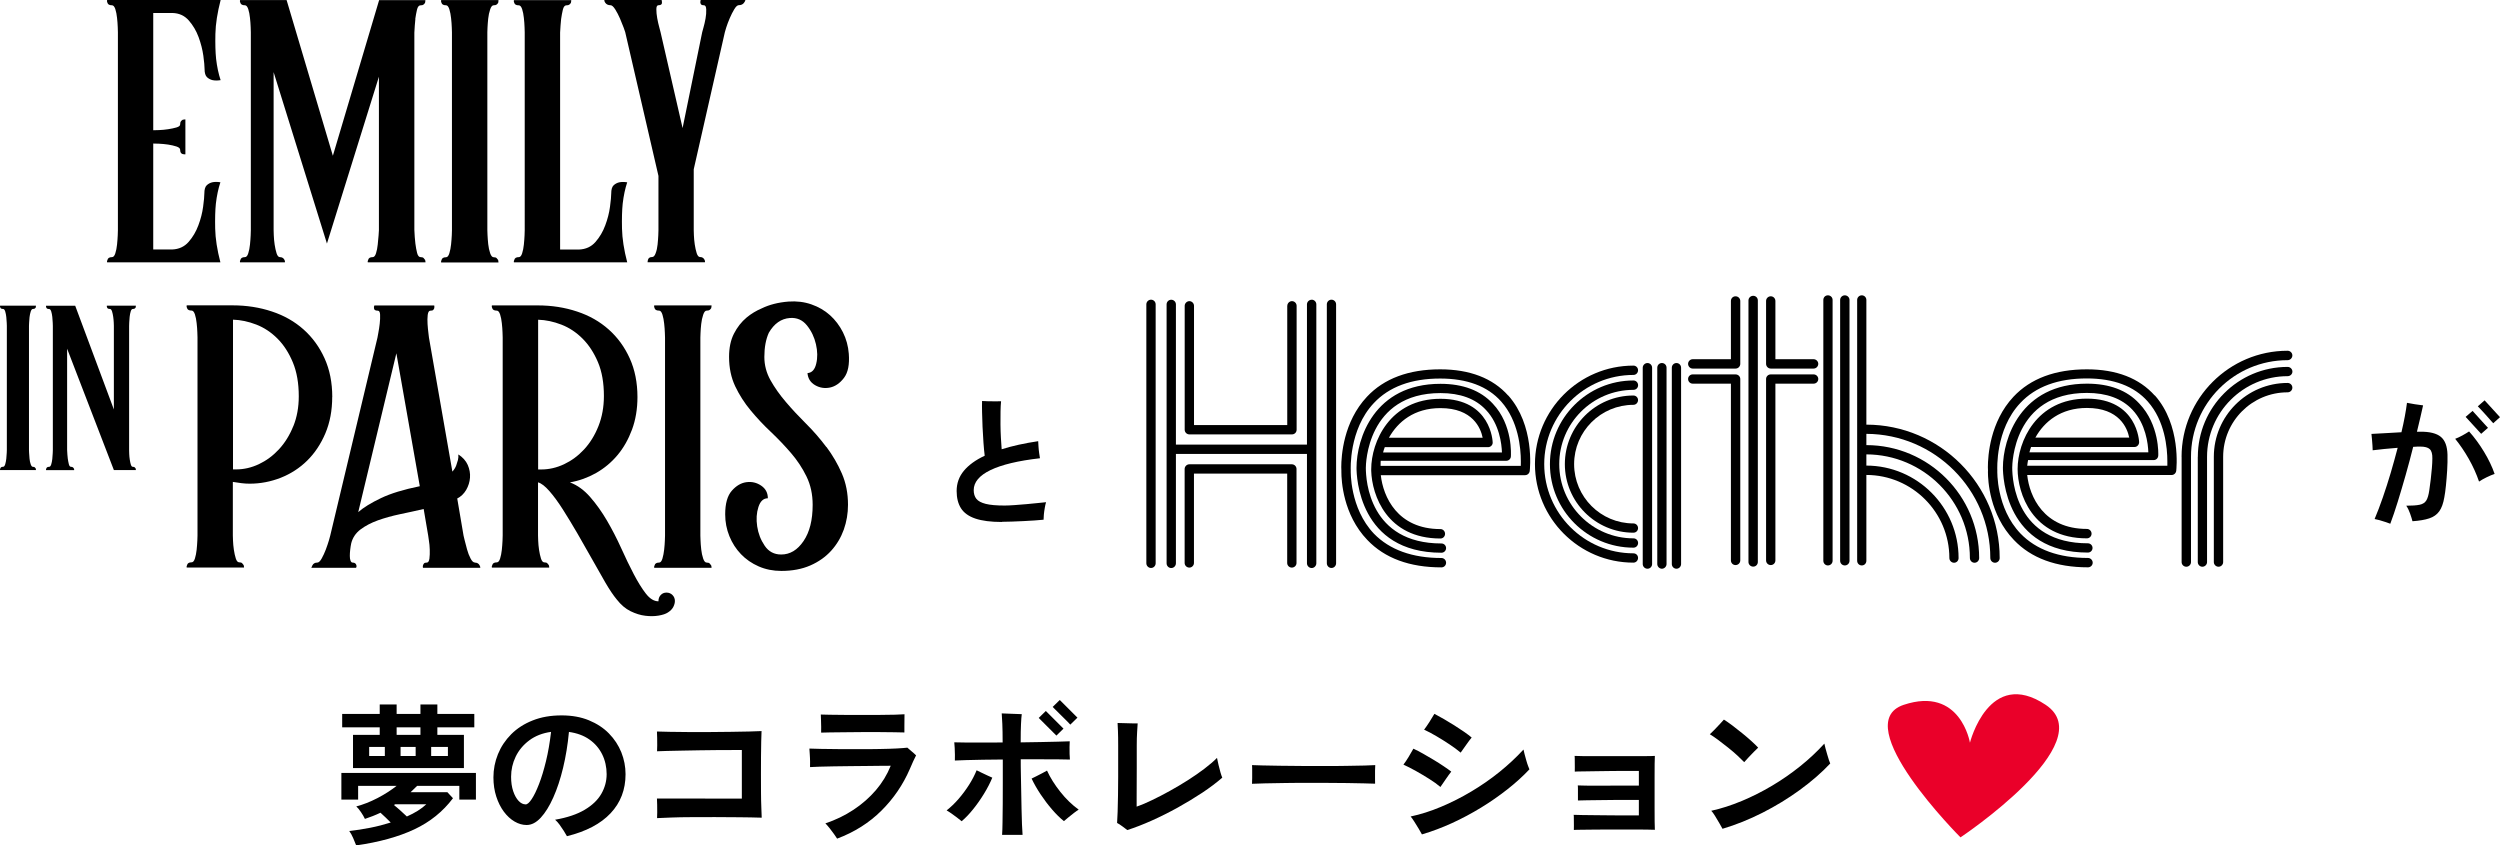 <?xml version="1.0" encoding="UTF-8"?><svg id="_イヤー_2" xmlns="http://www.w3.org/2000/svg" width="464.15" height="156.96" viewBox="0 0 464.15 156.96"><defs><style>.cls-1{fill:#ea0029;}</style></defs><g id="_き出し用"><g><g><g><path d="M338.52,55.69v48.42c0,.49,.38,.87,.85,.87s.87-.38,.87-.87V55.69c0-.48-.38-.86-.87-.86s-.85,.38-.85,.86Z"/><path d="M341.64,55.69v48.42c0,.49,.39,.87,.87,.87s.87-.38,.87-.87V55.69c0-.48-.4-.86-.87-.86s-.87,.38-.87,.86Z"/><path d="M304.99,68.27v36.45c0,.47,.39,.87,.88,.87s.86-.4,.86-.87v-36.45c0-.49-.4-.87-.86-.87s-.88,.38-.88,.87Z"/><path d="M307.69,68.27v36.45c0,.47,.4,.87,.86,.87s.86-.4,.86-.87v-36.45c0-.49-.38-.87-.86-.87s-.86,.38-.86,.87Z"/><path d="M310.39,68.27v36.45c0,.47,.38,.87,.86,.87s.86-.4,.86-.87v-36.45c0-.49-.39-.87-.86-.87s-.86,.38-.86,.87Z"/><path d="M324.62,55.78v48.56c0,.48,.4,.86,.88,.86s.86-.38,.86-.86V55.78c0-.49-.38-.86-.86-.86s-.88,.38-.88,.86Z"/><path d="M411.02,84.82v19.54c0,.47,.4,.86,.87,.86s.86-.39,.86-.86v-19.54c0-6.61,5.36-11.98,11.96-11.98,.49,0,.89-.38,.89-.87s-.4-.87-.89-.87c-7.55,0-13.69,6.15-13.69,13.71Z"/><path d="M408.04,84.82v19.54c0,.47,.38,.86,.85,.86s.87-.39,.87-.86v-19.54c0-8.26,6.73-14.98,14.96-14.98,.49,0,.89-.38,.89-.85s-.4-.87-.89-.87c-9.19,0-16.67,7.49-16.67,16.7Z"/><path d="M405.04,84.82v19.54c0,.47,.39,.86,.87,.86s.87-.39,.87-.86v-19.54c0-9.91,8.04-17.95,17.93-17.95,.49,0,.89-.4,.89-.88s-.4-.87-.89-.87c-10.84,0-19.68,8.84-19.68,19.7Z"/><path d="M290.53,86.17c0,7.01,5.7,12.73,12.73,12.73,.48,0,.86-.37,.86-.85s-.38-.87-.86-.87c-6.07,0-11.01-4.94-11.01-11.01s4.94-11.01,11.01-11.01c.48,0,.86-.41,.86-.88s-.38-.85-.86-.85c-7.03,0-12.73,5.71-12.73,12.74Z"/><path d="M287.76,86.17c0,8.56,6.95,15.51,15.51,15.51,.48,0,.86-.39,.86-.87s-.38-.86-.86-.86c-7.6,0-13.78-6.19-13.78-13.78s6.18-13.79,13.78-13.79c.48,0,.86-.38,.86-.86s-.38-.88-.86-.88c-8.56,0-15.51,6.97-15.51,15.53Z"/><path d="M284.98,86.17c0,10.08,8.21,18.29,18.28,18.29,.48,0,.86-.39,.86-.88s-.38-.85-.86-.85c-9.13,0-16.56-7.44-16.56-16.56s7.43-16.56,16.56-16.56c.48,0,.86-.38,.86-.87s-.38-.86-.86-.86c-10.08,0-18.28,8.21-18.28,18.3Z"/><path d="M346.51,78.85v-23.16c0-.48-.38-.86-.85-.86s-.86,.38-.86,.86v48.42c0,.49,.38,.87,.86,.87s.85-.38,.85-.87v-15.93c8.51,.01,15.41,6.94,15.41,15.42,0,.48,.39,.88,.87,.88s.84-.39,.84-.88c0-9.44-7.67-17.14-17.12-17.16v-2.08c10.59,.02,19.22,8.64,19.22,19.24,0,.48,.38,.88,.86,.88s.86-.39,.86-.88c0-11.54-9.38-20.95-20.94-20.96v-2.09c12.69,.04,23.01,10.36,23.01,23.05,0,.48,.39,.88,.87,.88s.87-.39,.87-.88c0-13.64-11.11-24.75-24.75-24.76Z"/><path d="M328.76,69.51c-.48,0-.87,.38-.87,.85v33.68c0,.49,.39,.87,.87,.87s.86-.38,.86-.87v-32.81h7.09c.47,0,.87-.37,.87-.87,0-.47-.4-.85-.87-.85h-7.95Z"/><path d="M327.89,55.88v11.67c0,.48,.39,.88,.87,.88h7.95c.47,0,.87-.4,.87-.88,0-.46-.4-.86-.87-.86h-7.09v-10.81c0-.48-.38-.87-.86-.87s-.87,.39-.87,.87Z"/><path d="M314.27,69.51c-.47,0-.86,.38-.86,.85,0,.49,.39,.87,.86,.87h7.09v32.81c0,.49,.38,.87,.86,.87s.88-.38,.88-.87v-33.68c0-.47-.39-.85-.88-.85h-7.95Z"/><path d="M321.36,55.88v10.81h-7.09c-.47,0-.86,.4-.86,.86,0,.48,.39,.88,.86,.88h7.95c.49,0,.88-.4,.88-.88v-11.67c0-.48-.39-.87-.88-.87s-.86,.39-.86,.87Z"/><path d="M400.06,73.45c-2.89-3.24-7.11-4.88-12.62-4.88-5.85,0-10.44,1.7-13.62,5.09-4.36,4.65-4.75,10.99-4.75,13.07,0,.33,0,.55,.02,.62-.01,.05-.01,.15-.01,.29,0,1.54,.29,7.9,4.81,12.6,3.21,3.39,7.86,5.09,13.77,5.09,.47,0,.87-.38,.87-.86s-.41-.88-.87-.88c-5.41,0-9.63-1.53-12.53-4.53-4.55-4.75-4.31-11.63-4.31-11.71v-.09c0-.07-.4-7.49,4.27-12.44,2.84-3.03,6.99-4.56,12.34-4.56,4.97,0,8.79,1.42,11.32,4.28,3.2,3.6,3.64,8.6,3.64,11.12,0,.32,0,.59,0,.81h-26.02c0-.24,.13-.78,.16-1.05h23.31c.47,0,.83-.36,.86-.81,.02-.24,.25-5.73-3.53-9.7-2.27-2.46-5.54-3.68-9.7-3.68-12.34,0-15.61,10.21-15.61,15.6,0,1.62,.46,15.76,15.78,15.76,.47,0,.86-.38,.86-.86s-.4-.86-.86-.86c-13.36,0-14.05-11.69-14.05-14.04,0-.57,.16-13.88,13.87-13.88,3.65,0,6.49,1.04,8.45,3.13,2.47,2.63,2.9,6.31,2.95,7.9h-22.08c.08-.34,.2-.67,.31-1,.03,0,.03,.01,.05,.01h19.15c.23,0,.46-.1,.61-.27,.16-.17,.25-.39,.25-.63,0-.09-.3-8.08-9.7-8.08s-12.86,8.02-12.86,13.06c0,4.46,2.68,12.88,12.86,12.88,.49,0,.87-.4,.87-.87s-.38-.88-.87-.88c-8.02,0-10.66-6.03-11.08-10.01h26.81c.43,0,.8-.33,.86-.78,.03-.33,.94-8.47-3.99-14.02m-12.59,2.35c6.02,0,7.49,3.74,7.85,5.5h-17.42c1.65-2.96,4.69-5.5,9.57-5.5Z"/><path d="M280.02,73.45c-2.88-3.24-7.15-4.88-12.64-4.88-5.83,0-10.42,1.7-13.59,5.09-4.38,4.65-4.77,10.99-4.77,13.07,0,.33,.02,.55,.02,.62v.29c0,1.54,.29,7.9,4.82,12.61,3.23,3.39,7.85,5.09,13.76,5.09,.48,0,.86-.38,.86-.86s-.38-.88-.86-.88c-5.41,0-9.62-1.53-12.53-4.51-4.53-4.76-4.31-11.65-4.31-11.72v-.09c0-.07-.39-7.49,4.28-12.44,2.83-3.03,6.98-4.56,12.32-4.56,4.98,0,8.81,1.42,11.34,4.28,3.19,3.6,3.64,8.6,3.64,11.12,0,.31-.01,.59-.01,.81h-26.03c.03-.24-.02-.69,.03-.94h23.3c.47,0,.84-.37,.86-.8,.01-.25,.4-5.84-3.36-9.81-2.28-2.46-5.56-3.68-9.71-3.68-12.34,0-15.59,10.21-15.59,15.6,0,1.62,.44,15.76,15.77,15.76,.47,0,.86-.38,.86-.86s-.39-.86-.86-.86c-13.37,0-14.04-11.69-14.04-14.04,0-.57,.16-13.88,13.87-13.88,3.65,0,6.5,1.04,8.43,3.13,2.5,2.63,2.92,6.31,2.97,7.9h-22.07c.08-.34,.2-.67,.32-1,.01,0,.01,.01,.03,.01h19.15c.23,0,.46-.1,.62-.27,.16-.17,.25-.39,.23-.63,0-.09-.28-8.08-9.69-8.08s-12.86,8.02-12.86,13.06v.31c.13,4.53,2.91,12.57,12.86,12.57,.48,0,.85-.4,.85-.87s-.37-.88-.85-.88c-8.02,0-10.65-6.03-11.08-10.01h26.79c.43,0,.81-.33,.86-.78,.04-.33,.94-8.47-3.99-14.02m-12.59,2.35c6.01,0,7.49,3.74,7.84,5.5h-17.4c1.65-2.96,4.68-5.5,9.56-5.5Z"/><path d="M246.34,56.51v48.06c0,.48,.38,.88,.86,.88s.86-.4,.86-.88V56.51c0-.49-.39-.87-.86-.87s-.86,.38-.86,.87Z"/><path d="M212.83,56.51v48.06c0,.48,.39,.88,.87,.88s.86-.4,.86-.88V56.51c0-.49-.39-.87-.86-.87s-.87,.38-.87,.87Z"/><path d="M243.53,55.65c-.48,0-.88,.38-.88,.87v26.03h-24.33v-26.03c0-.49-.4-.87-.87-.87s-.86,.38-.86,.87v48.06c0,.48,.38,.88,.86,.88s.87-.4,.87-.88v-20.3h24.33v20.3c0,.48,.4,.88,.88,.88,.46,0,.86-.4,.86-.88V56.51c0-.49-.4-.87-.86-.87Z"/><path d="M220.81,86.2c-.47,0-.87,.4-.87,.87v17.45c0,.48,.4,.86,.87,.86s.86-.39,.86-.86v-16.59h17.31v16.59c0,.48,.39,.86,.86,.86,.49,0,.87-.39,.87-.86v-17.45c0-.47-.38-.87-.87-.87h-19.04Z"/><path d="M238.99,56.78v22.14h-17.31v-22.14c0-.47-.39-.87-.86-.87s-.87,.41-.87,.87v23c0,.49,.4,.87,.87,.87h19.04c.49,0,.87-.38,.87-.87v-23c0-.47-.38-.87-.87-.87-.47,0-.86,.41-.86,.87Z"/></g><path d="M186.01,96.91c-2.04,0-3.68-.21-4.92-.63-1.24-.42-2.13-1.06-2.67-1.91-.54-.85-.81-1.92-.81-3.21,0-1.43,.45-2.68,1.34-3.75,.89-1.07,2.18-2.01,3.87-2.8-.09-.69-.16-1.5-.23-2.44-.07-.94-.12-1.9-.17-2.89-.04-.99-.07-1.91-.09-2.76-.02-.85-.02-1.54,0-2.07,.31,.02,.7,.03,1.16,.05,.46,.02,.92,.02,1.35,.01,.44,0,.78-.01,1.02-.01-.05,.5-.09,1.13-.1,1.88-.02,.76-.02,1.56-.01,2.42s.03,1.69,.08,2.5c.04,.81,.09,1.51,.14,2.11,.98-.31,2.04-.59,3.17-.84,1.13-.25,2.34-.47,3.61-.66,.02,.29,.04,.64,.06,1.03,.03,.4,.06,.79,.12,1.17,.05,.39,.1,.71,.15,.97-4.05,.46-7.12,1.2-9.19,2.2s-3.11,2.25-3.11,3.72c0,.65,.16,1.19,.49,1.61,.33,.42,.91,.73,1.74,.94,.83,.21,2.01,.31,3.52,.31,.48,0,1.08-.03,1.8-.08,.72-.05,1.47-.11,2.26-.18,.78-.07,1.5-.14,2.15-.21,.65-.07,1.14-.12,1.47-.15-.09,.29-.17,.65-.24,1.08-.08,.43-.13,.84-.17,1.24s-.05,.7-.05,.93c-.46,.05-1.02,.1-1.67,.14-.65,.04-1.34,.08-2.07,.12-.73,.03-1.44,.06-2.14,.09-.7,.03-1.31,.04-1.84,.04Z"/><path d="M443.79,97.24c-.17-.07-.45-.17-.83-.3s-.76-.25-1.16-.36c-.4-.11-.71-.18-.93-.22,.51-1.22,1.03-2.56,1.53-4.02,.51-1.46,.99-2.98,1.46-4.55,.46-1.57,.89-3.12,1.29-4.65-.84,.07-1.67,.14-2.49,.22-.82,.08-1.53,.16-2.15,.24,0-.22-.01-.52-.04-.9-.03-.38-.06-.76-.09-1.16-.03-.4-.07-.72-.1-.98,.72-.03,1.58-.08,2.58-.14,1-.06,1.99-.12,2.99-.17,.24-1.01,.45-1.98,.62-2.9,.17-.92,.31-1.77,.41-2.56,.38,.07,.87,.15,1.47,.26,.6,.1,1.11,.17,1.52,.21-.16,.7-.33,1.47-.52,2.29-.19,.82-.4,1.69-.62,2.6h.59c1.77-.02,3.05,.3,3.84,.95,.79,.65,1.2,1.76,1.24,3.32,.02,.91,0,1.87-.06,2.89-.06,1.01-.14,1.96-.23,2.85-.09,.89-.19,1.61-.3,2.18-.19,1.12-.5,1.98-.94,2.59-.44,.61-1.06,1.05-1.86,1.31-.8,.27-1.83,.44-3.11,.53-.1-.4-.25-.88-.45-1.44s-.43-1.05-.71-1.44c1.08,0,1.91-.06,2.49-.18,.58-.12,.99-.39,1.24-.8s.43-1.04,.55-1.88c.1-.64,.19-1.31,.27-2.02,.08-.71,.15-1.41,.21-2.09,.06-.68,.09-1.28,.09-1.79,.02-.84-.14-1.42-.48-1.74-.33-.32-.93-.48-1.79-.48-.17,0-.37,0-.58,.01-.21,0-.45,.02-.71,.04-.43,1.72-.89,3.45-1.39,5.21s-.99,3.41-1.47,4.97c-.48,1.56-.95,2.93-1.39,4.1Zm16.47-7.83c-.5-1.46-1.14-2.87-1.92-4.24-.78-1.37-1.62-2.6-2.51-3.7,.41-.15,.85-.36,1.33-.62,.47-.26,.89-.51,1.25-.75,1.01,1.13,1.94,2.4,2.78,3.79s1.5,2.76,1.96,4.1c-.46,.15-.96,.37-1.5,.63s-1,.53-1.39,.79Zm.39-8.87c-.05-.05-.21-.23-.49-.53-.27-.3-.59-.65-.95-1.04-.36-.4-.68-.74-.95-1.04-.28-.3-.44-.48-.49-.53l1.29-1.11c.05,.05,.21,.23,.49,.54,.27,.31,.59,.66,.94,1.04,.35,.39,.67,.73,.94,1.03,.27,.3,.44,.48,.49,.53l-1.26,1.11Zm2.24-1.96s-.15-.16-.33-.37c-.19-.21-.42-.47-.68-.77-.27-.3-.53-.6-.8-.89-.27-.29-.5-.54-.7-.75-.2-.21-.31-.33-.35-.36l1.26-1.11c.05,.05,.21,.23,.49,.53,.27,.3,.59,.64,.94,1.03,.35,.39,.67,.73,.94,1.03,.27,.3,.44,.48,.49,.53l-1.26,1.13Z"/><g><g><path d="M77.1,3.52c.09-.61,.19-1.18,.32-1.72,.13-.54,.35-.81,.65-.81,.26,0,.44-.04,.55-.13,.11-.09,.2-.19,.29-.32,.04-.17,.07-.35,.07-.52h-8.59l-8.59,28.9L53.21,.01h-8.65c-.04,.17-.02,.35,.07,.52,.09,.3,.37,.45,.84,.45,.26,0,.46,.24,.62,.71,.15,.48,.26,1.02,.32,1.62,.07,.61,.11,1.18,.13,1.72,.02,.54,.03,.86,.03,.94V42.75c0,.09-.01,.4-.03,.94-.02,.54-.07,1.11-.13,1.72-.06,.61-.17,1.15-.32,1.62-.15,.48-.36,.71-.62,.71-.48,0-.76,.17-.84,.52-.09,.17-.11,.32-.07,.45h8.33c.04-.13,.02-.28-.07-.45-.17-.35-.46-.52-.85-.52-.26,0-.47-.24-.62-.71-.15-.48-.27-1.02-.36-1.62-.09-.61-.14-1.18-.16-1.72-.02-.54-.03-.85-.03-.94V13.39l9.9,31.83,9.65-30.98v28.51c0,.09-.02,.4-.06,.94-.04,.54-.1,1.11-.16,1.72-.06,.61-.17,1.15-.32,1.62-.15,.48-.36,.71-.62,.71-.48,0-.76,.17-.84,.52-.09,.17-.11,.32-.07,.45h10.72c0-.13-.02-.28-.07-.45-.09-.13-.18-.25-.29-.36-.11-.11-.29-.16-.55-.16-.3,0-.52-.26-.65-.78-.13-.52-.24-1.1-.32-1.75-.09-.74-.15-1.58-.19-2.53V6.05c.04-.91,.11-1.75,.19-2.53Z"/><path d="M90.51,5.14c.02-.52,.07-1.08,.13-1.69,.07-.61,.18-1.17,.36-1.69,.17-.52,.39-.78,.65-.78s.44-.04,.55-.13c.11-.09,.21-.19,.29-.32,.04-.17,.06-.35,.06-.52h-10.65c-.04,.17-.02,.35,.07,.52,.09,.3,.37,.45,.84,.45,.26,0,.46,.25,.62,.75,.15,.5,.26,1.05,.32,1.66,.07,.61,.11,1.18,.13,1.72,.02,.54,.03,.83,.03,.88V42.75c0,.09-.01,.39-.03,.91-.02,.52-.07,1.08-.13,1.69-.06,.61-.17,1.16-.32,1.66-.15,.5-.36,.75-.62,.75-.48,0-.76,.17-.84,.52-.09,.17-.11,.32-.07,.45h10.65c0-.13-.02-.28-.06-.45-.09-.13-.18-.25-.29-.36-.11-.11-.29-.16-.55-.16s-.48-.25-.65-.75c-.17-.5-.29-1.06-.36-1.69-.06-.63-.11-1.2-.13-1.72-.02-.52-.03-.8-.03-.84V5.99s.01-.32,.03-.84Z"/><path d="M116.46,33.85c-.56-.09-1.06-.09-1.49,0-.39,.09-.74,.27-1.04,.55-.3,.28-.45,.79-.45,1.53,0,.52-.08,1.34-.23,2.47-.15,1.13-.44,2.27-.88,3.44-.43,1.17-1.04,2.2-1.82,3.09-.78,.89-1.8,1.35-3.05,1.4h-3.51V6.05c.04-.91,.11-1.75,.19-2.53,.09-.61,.19-1.18,.32-1.72,.13-.54,.35-.81,.65-.81,.26,0,.44-.04,.55-.13,.11-.09,.2-.19,.29-.32,.04-.17,.07-.35,.07-.52h-10.65c-.04,.17-.02,.35,.07,.52,.09,.3,.37,.45,.84,.45,.26,0,.46,.24,.62,.71,.15,.48,.26,1.02,.32,1.62,.07,.61,.11,1.18,.13,1.72,.02,.54,.03,.86,.03,.94V42.75c0,.09-.01,.4-.03,.94-.02,.54-.07,1.11-.13,1.72-.06,.61-.17,1.15-.32,1.62-.15,.48-.36,.71-.62,.71-.48,0-.76,.17-.84,.52-.09,.17-.11,.32-.07,.45h21.04c-.61-2.34-.93-4.43-.97-6.27-.04-1.84,0-3.39,.13-4.64,.17-1.47,.45-2.79,.84-3.96Z"/><path d="M130.05,.53c0,.3,.22,.45,.65,.45,.26,0,.4,.26,.42,.78,.02,.52-.02,1.08-.13,1.69-.11,.61-.24,1.17-.39,1.69-.15,.52-.23,.8-.23,.84l-3.64,17.8-4.09-17.8s-.08-.33-.23-.88c-.15-.54-.28-1.11-.39-1.72-.11-.61-.16-1.16-.16-1.66s.13-.75,.39-.75c.43,0,.65-.15,.65-.45,0-.17-.02-.35-.06-.52h-10.65c0,.17,.07,.35,.19,.52,.22,.3,.54,.45,.97,.45,.26,0,.55,.26,.88,.78,.32,.52,.62,1.08,.88,1.69,.26,.61,.49,1.17,.68,1.69,.19,.52,.29,.8,.29,.84l6.17,26.69v10.07c0,.09-.01,.4-.03,.94-.02,.54-.07,1.11-.13,1.72-.06,.61-.18,1.15-.36,1.62-.17,.48-.39,.71-.65,.71-.43,0-.69,.17-.78,.52-.04,.17-.07,.32-.07,.45h10.65c.04-.13,.02-.28-.07-.45-.17-.35-.45-.52-.84-.52-.26,0-.47-.24-.62-.71-.15-.48-.27-1.02-.36-1.62-.09-.61-.14-1.18-.16-1.72-.02-.54-.03-.85-.03-.94v-11.3l5.78-25.46s.09-.33,.26-.88c.17-.54,.39-1.11,.65-1.72,.26-.61,.54-1.16,.84-1.66,.3-.5,.58-.75,.84-.75,.43,0,.76-.15,.97-.45,.13-.17,.22-.35,.26-.52h-8.31c-.04,.17-.07,.35-.07,.52Z"/><path d="M40.97,0H19.88c-.04,.18-.02,.36,.07,.53,.09,.3,.37,.45,.84,.45,.26,0,.46,.24,.62,.71,.15,.48,.26,1.02,.32,1.62,.07,.61,.11,1.18,.13,1.72,.02,.54,.03,.86,.03,.94V42.75c0,.09-.01,.4-.03,.94-.02,.54-.07,1.11-.13,1.72-.06,.61-.17,1.15-.32,1.62-.15,.48-.36,.71-.62,.71-.48,0-.76,.17-.84,.52-.09,.17-.11,.32-.07,.45h21.04c-.61-2.34-.93-4.43-.97-6.27-.04-1.84,0-3.39,.13-4.64,.17-1.47,.45-2.79,.84-3.96-.56-.09-1.06-.09-1.49,0-.39,.09-.74,.27-1.04,.55-.3,.28-.45,.79-.45,1.53,0,.52-.08,1.34-.23,2.47-.15,1.13-.44,2.27-.88,3.44-.43,1.17-1.04,2.2-1.82,3.09-.78,.89-1.8,1.35-3.05,1.4h-3.51V26.65c.17,0,.53,.01,1.07,.03,.54,.02,1.1,.08,1.69,.16,.58,.09,1.1,.21,1.56,.36,.45,.15,.68,.36,.68,.62,0,.43,.15,.69,.45,.78,.17,.04,.35,.06,.52,.06v-6.49c-.17,0-.35,.02-.52,.07-.13,.09-.24,.18-.32,.29-.09,.11-.13,.29-.13,.55s-.23,.45-.68,.58c-.45,.13-.97,.24-1.56,.33-.58,.09-1.15,.14-1.69,.16-.54,.02-.9,.03-1.07,.03V2.41h3.55c1.26,.03,2.27,.5,3.05,1.39,.78,.89,1.39,1.92,1.82,3.09,.43,1.17,.72,2.32,.88,3.44,.15,1.13,.23,1.95,.23,2.47,0,.74,.15,1.24,.45,1.53,.3,.28,.65,.46,1.04,.55,.43,.09,.93,.09,1.49,0-.39-1.17-.67-2.49-.84-3.96-.13-1.26-.17-2.8-.13-4.64,.04-1.84,.37-3.93,.97-6.27Z"/></g><g><path d="M61.69,73.71c0-2.68-.48-5.08-1.43-7.18-.95-2.1-2.25-3.89-3.9-5.36-1.65-1.47-3.61-2.59-5.88-3.34-2.27-.76-4.71-1.14-7.31-1.14h-8.51c-.04,.17-.02,.35,.07,.52,.09,.3,.37,.45,.84,.45,.26,0,.46,.24,.62,.71,.15,.48,.26,1.02,.32,1.62,.07,.61,.11,1.18,.13,1.72,.02,.54,.03,.86,.03,.94v36.76c0,.09-.01,.4-.03,.94-.02,.54-.07,1.11-.13,1.72-.07,.61-.17,1.15-.32,1.62-.15,.48-.36,.71-.62,.71-.48,0-.76,.17-.84,.52-.09,.17-.11,.32-.07,.45h10.65c0-.13-.02-.28-.07-.45-.09-.13-.18-.25-.29-.36-.11-.11-.29-.16-.55-.16s-.47-.24-.62-.71c-.15-.48-.27-1.02-.36-1.62-.09-.61-.14-1.18-.16-1.72-.02-.54-.03-.85-.03-.94v-9.94c.52,.09,1.04,.16,1.56,.23,.52,.07,1.04,.1,1.56,.1,1.99,0,3.92-.37,5.78-1.1,1.86-.74,3.5-1.8,4.9-3.18,1.41-1.39,2.53-3.07,3.38-5.07,.84-1.99,1.27-4.24,1.27-6.75Zm-7.24,5.42c-.67,1.67-1.56,3.1-2.66,4.29-1.1,1.19-2.35,2.11-3.73,2.76-1.39,.65-2.79,.97-4.22,.97h-.58v-27.8c1.43,.04,2.87,.35,4.32,.91,1.45,.56,2.76,1.43,3.93,2.6,1.17,1.17,2.12,2.64,2.86,4.42,.74,1.78,1.1,3.88,1.1,6.3,0,2.04-.34,3.89-1.01,5.55Z"/><path d="M88.14,104.43c-.26,0-.52-.25-.78-.75-.26-.5-.48-1.06-.65-1.69-.17-.63-.32-1.2-.45-1.72-.13-.52-.2-.8-.2-.84l-1.17-6.88c.69-.35,1.24-.88,1.66-1.59,.41-.71,.65-1.47,.71-2.27,.06-.8-.08-1.59-.42-2.37-.35-.78-.93-1.43-1.75-1.95,.04,.35,.02,.69-.07,1.04-.09,.3-.2,.64-.32,1.01-.13,.37-.37,.75-.71,1.14l-4.35-24.88s-.03-.32-.1-.84c-.07-.52-.12-1.08-.16-1.69-.04-.61-.03-1.17,.03-1.69,.07-.52,.23-.78,.49-.78s.43-.04,.52-.13c.09-.09,.15-.19,.2-.32,.04-.17,.04-.35,0-.52h-11.11c-.09,.17-.11,.35-.07,.52,0,.3,.24,.45,.71,.45,.26,0,.4,.25,.42,.75,.02,.5,0,1.05-.07,1.66-.07,.61-.15,1.18-.26,1.72-.11,.54-.16,.83-.16,.88l-8.77,36.76s-.08,.32-.23,.84c-.15,.52-.35,1.09-.58,1.72-.24,.63-.5,1.19-.78,1.69-.28,.5-.55,.75-.81,.75-.43,0-.74,.17-.91,.52-.09,.17-.15,.32-.2,.45h8.31c.09-.13,.11-.28,.07-.45-.09-.35-.32-.52-.71-.52-.17,0-.3-.12-.39-.36-.09-.24-.13-.53-.13-.88s.02-.73,.07-1.14c.04-.41,.11-.81,.19-1.2,.26-1.04,.83-1.89,1.72-2.57,.89-.67,1.96-1.23,3.22-1.69,1.26-.45,2.62-.83,4.09-1.14,1.47-.3,2.94-.63,4.42-.97l.84,4.94c0,.09,.04,.39,.13,.91,.09,.52,.14,1.08,.16,1.69,.02,.61,0,1.16-.06,1.66-.07,.5-.23,.75-.49,.75s-.43,.05-.52,.16c-.09,.11-.15,.23-.19,.36-.04,.17-.04,.32,0,.45h10.65c0-.13-.04-.28-.13-.45-.17-.35-.48-.52-.91-.52Zm-17.41-11.95c-1.82,.87-3.23,1.73-4.22,2.6l7.08-29.49,4.35,24.68c-2.99,.61-5.39,1.34-7.21,2.21Z"/><path d="M123.74,110.02c-.43,0-.79,.15-1.07,.45-.28,.3-.42,.67-.42,1.1v.07c-.82,0-1.6-.48-2.34-1.43-.74-.95-1.48-2.15-2.24-3.6-.76-1.45-1.54-3.06-2.34-4.84-.8-1.77-1.68-3.47-2.63-5.1-.95-1.62-1.99-3.09-3.12-4.38-1.13-1.3-2.38-2.21-3.77-2.73,1.73-.3,3.35-.89,4.87-1.75,1.52-.87,2.84-1.97,3.96-3.31,1.13-1.34,2.02-2.92,2.7-4.74,.67-1.82,1.01-3.83,1.01-6.04,0-2.68-.48-5.08-1.43-7.18-.95-2.1-2.25-3.89-3.9-5.36-1.65-1.47-3.6-2.59-5.88-3.34-2.27-.76-4.71-1.14-7.31-1.14h-8.51c-.04,.17-.02,.35,.07,.52,.09,.3,.37,.45,.84,.45,.26,0,.46,.24,.62,.71,.15,.48,.26,1.02,.32,1.62,.07,.61,.11,1.18,.13,1.72,.02,.54,.03,.86,.03,.94v36.76c0,.09-.01,.4-.03,.94-.02,.54-.07,1.11-.13,1.72-.07,.61-.17,1.15-.32,1.62-.15,.48-.36,.71-.62,.71-.48,0-.76,.17-.84,.52-.09,.17-.11,.32-.07,.45h10.65c0-.13-.02-.28-.07-.45-.09-.13-.18-.25-.29-.36-.11-.11-.29-.16-.55-.16s-.47-.24-.62-.71c-.15-.48-.27-1.02-.36-1.62-.09-.61-.14-1.18-.16-1.72-.02-.54-.03-.85-.03-.94v-9.87c.61,.17,1.31,.71,2.11,1.62,.8,.91,1.63,2.05,2.5,3.41,.87,1.36,1.76,2.85,2.7,4.45,.93,1.6,1.83,3.18,2.7,4.74,.87,1.56,1.69,3.01,2.47,4.35,.78,1.34,1.49,2.4,2.14,3.18,.78,1,1.63,1.72,2.57,2.18,.93,.45,1.84,.74,2.73,.84,.89,.11,1.71,.1,2.47-.03,.76-.13,1.33-.32,1.72-.58,.48-.3,.81-.65,1.01-1.04,.2-.39,.29-.76,.29-1.1,0-.43-.15-.8-.45-1.1-.3-.3-.67-.45-1.1-.45Zm-23.25-22.86h-.58v-27.8c1.43,.04,2.87,.35,4.32,.91,1.45,.56,2.76,1.43,3.93,2.6,1.17,1.17,2.12,2.63,2.86,4.38,.74,1.75,1.1,3.84,1.1,6.27,0,2.04-.34,3.9-1.01,5.59-.67,1.69-1.56,3.13-2.66,4.32-1.1,1.19-2.35,2.11-3.73,2.76-1.39,.65-2.79,.97-4.22,.97Z"/><path d="M130.06,61.83c.02-.52,.06-1.08,.13-1.69,.07-.61,.18-1.17,.36-1.69,.17-.52,.39-.78,.65-.78s.44-.04,.55-.13c.11-.09,.21-.19,.29-.32,.04-.17,.07-.35,.07-.52h-10.65c-.04,.17-.02,.35,.07,.52,.09,.3,.37,.45,.84,.45,.26,0,.46,.25,.62,.75,.15,.5,.26,1.05,.32,1.66,.07,.61,.11,1.18,.13,1.72,.02,.54,.03,.83,.03,.88v36.76c0,.09-.01,.39-.03,.91-.02,.52-.06,1.08-.13,1.69-.07,.61-.17,1.16-.32,1.66-.15,.5-.36,.75-.62,.75-.48,0-.76,.17-.84,.52-.09,.17-.11,.32-.07,.45h10.65c0-.13-.02-.28-.07-.45-.09-.13-.18-.25-.29-.36-.11-.11-.29-.16-.55-.16s-.48-.25-.65-.75c-.17-.5-.29-1.06-.36-1.69s-.11-1.2-.13-1.72c-.02-.52-.03-.8-.03-.84V62.67s.01-.32,.03-.84Z"/><path d="M153.42,83c-1.15-1.54-2.4-2.98-3.75-4.32-1.35-1.34-2.6-2.68-3.75-4.03-1.15-1.34-2.11-2.7-2.87-4.06-.76-1.36-1.14-2.8-1.14-4.32,0-1.78,.28-3.27,.83-4.49,.99-1.7,2.29-2.62,3.91-2.74,1.3-.1,2.35,.36,3.17,1.38,.82,1.02,1.37,2.18,1.67,3.49,.3,1.3,.32,2.51,.05,3.61-.26,1.11-.8,1.69-1.62,1.75,.08,.99,.55,1.74,1.41,2.24,.86,.5,1.79,.64,2.77,.44,.98-.21,1.85-.81,2.6-1.8,.75-.99,1.04-2.48,.89-4.47-.11-1.42-.47-2.75-1.09-3.99-.62-1.23-1.42-2.29-2.4-3.17-.98-.88-2.13-1.55-3.46-2.01-1.32-.46-2.74-.63-4.25-.52-1.89,.15-3.54,.57-4.96,1.26-1.03,.44-1.97,1-2.81,1.7-.96,.8-1.74,1.8-2.35,2.99-.61,1.19-.91,2.63-.91,4.32,0,2.04,.38,3.85,1.14,5.46,.76,1.6,1.72,3.1,2.87,4.48,1.15,1.39,2.4,2.72,3.75,3.99,1.35,1.28,2.6,2.59,3.75,3.93,1.15,1.34,2.11,2.79,2.87,4.35,.76,1.56,1.14,3.31,1.14,5.26,0,2.82-.56,5.06-1.69,6.72-1.13,1.67-2.51,2.5-4.16,2.5-1.3,0-2.32-.54-3.05-1.62-.74-1.08-1.2-2.28-1.4-3.6-.2-1.32-.12-2.52,.23-3.6,.35-1.08,.93-1.62,1.75-1.62,0-1-.41-1.78-1.23-2.34-.82-.56-1.73-.78-2.73-.65-1,.13-1.91,.66-2.73,1.59-.82,.93-1.23,2.39-1.23,4.38,0,1.43,.26,2.78,.78,4.06,.52,1.28,1.24,2.39,2.15,3.34,.91,.95,2.01,1.71,3.29,2.27,1.28,.56,2.68,.84,4.2,.84,2.04,0,3.83-.34,5.37-1.01,1.54-.67,2.83-1.58,3.88-2.73,1.04-1.15,1.82-2.46,2.35-3.93,.52-1.47,.78-3.01,.78-4.61,0-2.12-.38-4.06-1.14-5.81-.76-1.75-1.72-3.4-2.87-4.94Z"/></g><g><path d="M5.4,59.97c.01-.33,.04-.68,.08-1.06,.04-.38,.12-.73,.22-1.06,.11-.33,.24-.49,.41-.49s.28-.03,.35-.08c.07-.05,.13-.12,.18-.2,.03-.11,.04-.22,.04-.33H.01c-.03,.11-.01,.22,.04,.33,.05,.19,.23,.28,.53,.28,.16,0,.29,.16,.39,.47,.09,.31,.16,.66,.2,1.04,.04,.38,.07,.74,.08,1.08,.01,.34,.02,.52,.02,.55v23.02c0,.05,0,.24-.02,.57-.01,.33-.04,.68-.08,1.06-.04,.38-.11,.73-.2,1.04-.1,.31-.22,.47-.39,.47-.3,0-.47,.11-.53,.33-.05,.11-.07,.2-.04,.28H6.68c0-.08-.01-.18-.04-.28-.05-.08-.12-.16-.18-.22-.07-.07-.18-.1-.35-.1s-.3-.16-.41-.47c-.11-.31-.18-.66-.22-1.06-.04-.39-.07-.75-.08-1.08-.01-.33-.02-.5-.02-.53v-23.02s0-.2,.02-.53Z"/><path d="M23.99,59.91c.01-.34,.04-.7,.08-1.08,.04-.38,.11-.72,.2-1.02,.09-.3,.22-.45,.39-.45s.28-.03,.35-.08c.07-.05,.13-.12,.18-.2,.03-.11,.04-.22,.04-.33h-5.39c-.03,.11-.01,.22,.04,.33,.05,.19,.23,.28,.53,.28,.16,0,.29,.15,.39,.45,.09,.3,.17,.64,.22,1.02,.05,.38,.09,.74,.1,1.08,.01,.34,.02,.54,.02,.59v15.52l-7.18-19.26h-5.41c-.03,.11-.01,.22,.04,.33,.05,.19,.23,.28,.53,.28,.16,0,.29,.15,.39,.45,.09,.3,.16,.64,.2,1.02,.04,.38,.07,.74,.08,1.08,.01,.34,.02,.54,.02,.59v23.02c0,.05,0,.25-.02,.59-.01,.34-.04,.7-.08,1.08-.04,.38-.11,.72-.2,1.02-.1,.3-.22,.45-.39,.45-.3,0-.47,.11-.53,.33-.05,.11-.07,.2-.04,.28h5.21c.03-.08,.01-.18-.04-.28-.11-.22-.28-.33-.53-.33-.19,0-.33-.16-.41-.49-.08-.33-.15-.68-.2-1.06-.05-.46-.1-.99-.12-1.59v-18.79l8.68,22.53h4.09c0-.08-.01-.18-.04-.28-.05-.08-.12-.16-.18-.22-.07-.07-.18-.1-.35-.1s-.28-.14-.37-.41c-.08-.27-.15-.58-.2-.94-.05-.35-.09-.69-.1-1.02-.01-.33-.02-.56-.02-.69v-23.1c0-.05,0-.25,.02-.59Z"/></g></g></g><g><g><path d="M66.13,156.96c-.13-.35-.31-.8-.55-1.34-.23-.54-.48-.99-.74-1.34,1.25-.13,2.54-.33,3.86-.59,1.33-.26,2.6-.59,3.84-.98-.26-.26-.56-.56-.91-.9s-.68-.64-.99-.92c-.47,.22-.94,.43-1.43,.62-.49,.19-.97,.36-1.46,.53-.17-.37-.41-.79-.73-1.26-.32-.47-.61-.82-.87-1.06,1.29-.34,2.59-.85,3.92-1.54,1.33-.69,2.51-1.45,3.56-2.27h-7.14v2.55h-3.11v-4.96h24.98v4.96h-3.08v-2.55h-7.84c-.19,.19-.38,.38-.59,.57-.21,.2-.41,.4-.62,.6h6.83l1.04,1.12c-1.87,2.48-4.26,4.41-7.18,5.78-2.92,1.37-6.52,2.37-10.79,2.98Zm-.59-14.36v-6.16h4.96v-1.4h-6.97v-2.49h6.97v-1.76h3.14v1.76h4.42v-1.76h3.14v1.76h6.86v2.49h-6.86v1.4h4.93v6.16h-20.58Zm3-2.24h2.91v-1.68h-2.91v1.68Zm7,11.23c1.51-.67,2.72-1.43,3.61-2.27h-5.77c-.11,.07-.2,.12-.25,.14,.34,.26,.72,.59,1.16,.98,.44,.39,.85,.77,1.25,1.15Zm-1.9-15.15h4.42v-1.4h-4.42v1.4Zm.73,3.92h2.8v-1.68h-2.8v1.68Zm5.68,0h3.11v-1.68h-3.11v1.68Z"/><path d="M105.25,155.23c-.15-.28-.35-.61-.59-.99-.24-.38-.5-.76-.77-1.13-.27-.37-.55-.68-.83-.92,2.26-.39,4.09-1.01,5.5-1.85,1.41-.84,2.44-1.83,3.09-2.97,.65-1.14,.98-2.35,.98-3.64s-.28-2.57-.83-3.68c-.55-1.11-1.34-2.03-2.38-2.76-1.04-.73-2.3-1.19-3.79-1.4-.22,2.37-.59,4.6-1.09,6.68-.5,2.08-1.11,3.92-1.82,5.5-.71,1.59-1.48,2.83-2.32,3.74-.84,.91-1.72,1.36-2.63,1.36-.75,0-1.49-.21-2.23-.64-.74-.43-1.4-1.04-1.99-1.83-.59-.79-1.06-1.73-1.41-2.81-.35-1.08-.53-2.27-.53-3.56,0-1.49,.28-2.93,.84-4.31,.56-1.38,1.38-2.61,2.46-3.7,1.08-1.08,2.41-1.94,3.98-2.56,1.57-.63,3.36-.94,5.38-.94,1.9,0,3.59,.3,5.07,.91,1.47,.61,2.72,1.42,3.72,2.45,1.01,1.03,1.77,2.19,2.3,3.5,.52,1.31,.78,2.66,.78,4.06,0,2.86-.92,5.27-2.77,7.24-1.85,1.97-4.55,3.39-8.12,4.27Zm-7.67-5.88c.32,0,.7-.33,1.13-.98,.44-.65,.89-1.58,1.36-2.79,.47-1.2,.9-2.63,1.3-4.27,.4-1.64,.71-3.45,.94-5.43-1.59,.22-2.94,.75-4.05,1.58-1.11,.83-1.95,1.84-2.52,3.02-.57,1.19-.85,2.43-.85,3.74,0,1.01,.13,1.9,.39,2.67,.26,.77,.6,1.38,1.01,1.81,.41,.43,.84,.64,1.29,.64Z"/><path d="M121.99,151.89c.02-.24,.03-.59,.03-1.05s0-.93-.01-1.41c0-.49-.02-.88-.04-1.18h4.62c1.18,0,2.43,0,3.75,.01,1.33,0,2.63,.01,3.92,.01h3.47v-9.02h-1.81c-.81,0-1.75,0-2.8,.01-1.05,0-2.14,.02-3.26,.04-1.12,.02-2.21,.04-3.26,.06-1.05,.02-1.99,.04-2.8,.06-.81,.02-1.41,.04-1.81,.06,.02-.3,.03-.67,.03-1.12s0-.91-.01-1.37c0-.47-.02-.86-.04-1.18,.58,.02,1.38,.04,2.39,.06,1.02,.02,2.17,.03,3.44,.04,1.28,0,2.6,0,3.96,0,1.36,0,2.68-.02,3.95-.04,1.27-.02,2.4-.04,3.4-.06,1-.02,1.76-.05,2.28-.08-.02,.45-.04,1.09-.06,1.92-.02,.83-.03,1.78-.04,2.84s-.01,2.16-.01,3.29,0,2.22,.01,3.28c0,1.05,.03,2,.06,2.83,.03,.83,.05,1.47,.07,1.92-1.29-.04-2.68-.07-4.17-.08-1.49-.02-3-.03-4.51-.03s-2.96,0-4.35,.01c-1.39,0-2.64,.03-3.75,.07-1.11,.04-1.99,.07-2.65,.11Z"/><path d="M155.42,155.7c-.13-.21-.32-.49-.57-.84-.25-.35-.52-.71-.81-1.08-.29-.36-.56-.67-.8-.91,1.88-.63,3.62-1.47,5.21-2.52,1.59-1.05,2.97-2.26,4.16-3.64,1.18-1.38,2.1-2.89,2.76-4.54-.37,0-.94,0-1.71,.01-.77,0-1.64,.02-2.63,.03-.99,0-2.01,.02-3.07,.03-1.05,0-2.08,.02-3.08,.04-1,.02-1.89,.04-2.67,.06-.78,.02-1.39,.05-1.82,.08,.02-.21,.02-.54,.01-.99,0-.46-.03-.92-.06-1.4-.03-.48-.05-.83-.07-1.05,.47,.02,1.18,.04,2.13,.06,.95,.02,2.04,.03,3.28,.04,1.23,0,2.51,.01,3.84,.01s2.59,0,3.81-.03c1.21-.02,2.27-.05,3.18-.1,.91-.05,1.55-.1,1.95-.15,.21,.19,.48,.42,.81,.7s.61,.52,.81,.73c-.13,.24-.31,.61-.53,1.09-.22,.49-.44,.97-.64,1.46-1.25,2.89-3,5.46-5.26,7.71-2.26,2.25-4.99,3.98-8.2,5.19Zm-2.97-19.68c.02-.28,.02-.63,.01-1.04,0-.41-.02-.83-.03-1.26,0-.43-.02-.78-.04-1.06,.34,.02,.9,.03,1.68,.04,.78,0,1.7,.02,2.74,.03,1.04,0,2.14,.01,3.28,.01s2.24,0,3.29-.01c1.05,0,1.99-.02,2.8-.04,.81-.02,1.39-.05,1.75-.08,0,.24,0,.57-.01,.99,0,.42-.01,.84-.01,1.27v1.12c-.41-.02-1.03-.03-1.85-.04-.82,0-1.75-.02-2.79-.03-1.04,0-2.11,0-3.22,0-1.11,0-2.18,.02-3.21,.03-1.03,0-1.93,.02-2.7,.03-.78,0-1.34,.02-1.69,.04Z"/><path d="M178.55,152.48c-.24-.21-.54-.44-.88-.7-.35-.26-.69-.51-1.04-.76-.35-.24-.64-.43-.88-.56,.78-.62,1.53-1.33,2.24-2.16,.71-.82,1.35-1.69,1.93-2.6,.58-.91,1.04-1.81,1.4-2.69,.24,.11,.55,.26,.92,.45,.37,.19,.75,.36,1.12,.53,.37,.17,.66,.3,.87,.39-.39,.95-.9,1.94-1.53,2.97-.63,1.03-1.3,1.99-2.02,2.88-.72,.9-1.43,1.64-2.14,2.24Zm7.5,2.49c.04-.54,.07-1.32,.08-2.32,.02-1.01,.03-2.16,.04-3.44s.01-2.64,.01-4.06v-4.14c-1.29,0-2.52,.01-3.68,.04-1.17,.03-2.2,.05-3.11,.07-.91,.02-1.61,.05-2.11,.08,.02-.28,.02-.63,.01-1.05,0-.42-.02-.84-.04-1.27-.02-.43-.05-.78-.08-1.06,.62,.02,1.39,.03,2.32,.04,.93,0,1.97,0,3.12,0,1.15,0,2.33-.01,3.54-.01,0-1.44-.02-2.59-.06-3.47-.04-.88-.08-1.52-.11-1.93,.49,.02,1.1,.04,1.83,.07,.74,.03,1.37,.05,1.89,.07-.06,.41-.1,1.03-.14,1.85-.04,.82-.06,1.95-.06,3.39,1.29-.02,2.52-.04,3.7-.06,1.18-.02,2.24-.04,3.18-.07,.94-.03,1.68-.05,2.23-.07-.02,.26-.03,.61-.04,1.05,0,.44,0,.87,.01,1.3,.02,.43,.04,.77,.06,1.04-.56-.02-1.31-.03-2.25-.04-.94,0-2-.01-3.18-.01h-3.7c0,.86,0,1.82,.03,2.87,.02,1.05,.04,2.13,.06,3.22,.02,1.09,.04,2.15,.06,3.18,.02,1.03,.05,1.96,.08,2.79,.04,.83,.07,1.49,.11,1.97h-3.81Zm11.48-2.52c-.71-.56-1.44-1.28-2.2-2.16-.76-.88-1.47-1.82-2.13-2.81-.66-1-1.22-1.97-1.67-2.93,.22-.11,.51-.26,.87-.43,.35-.18,.72-.36,1.09-.56,.37-.2,.67-.36,.9-.49,.6,1.31,1.42,2.62,2.46,3.93,1.04,1.32,2.18,2.42,3.42,3.32-.22,.13-.51,.33-.85,.59-.35,.26-.69,.53-1.02,.81s-.63,.52-.87,.73Zm-1.4-15.88c-.06-.06-.24-.24-.56-.56-.32-.32-.68-.68-1.08-1.08-.4-.4-.76-.76-1.08-1.08-.32-.32-.5-.5-.56-.56l1.32-1.29c.06,.06,.24,.24,.56,.56,.32,.32,.68,.68,1.08,1.08,.4,.4,.76,.76,1.08,1.08,.32,.32,.5,.5,.56,.56l-1.32,1.29Zm2.58-2.04c-.04-.06-.21-.24-.53-.56-.32-.32-.68-.68-1.09-1.08-.41-.4-.77-.76-1.09-1.08-.32-.32-.5-.5-.56-.56l1.32-1.29c.06,.06,.24,.24,.56,.56,.32,.32,.68,.68,1.08,1.08,.4,.4,.76,.76,1.08,1.08,.32,.32,.5,.5,.56,.56l-1.32,1.29Z"/><path d="M209.3,154.11c-.22-.17-.53-.4-.92-.69-.39-.29-.72-.5-.98-.63,.04-.47,.07-1.16,.1-2.07,.03-.91,.05-1.94,.07-3.08,.02-1.14,.03-2.28,.03-3.42v-5.82c0-1.05-.01-1.94-.04-2.69-.03-.75-.05-1.24-.07-1.48,.3,0,.69,0,1.18,.03,.48,.02,.97,.03,1.44,.04,.48,0,.84,.01,1.11,.01-.02,.28-.05,.8-.1,1.55-.05,.76-.07,1.61-.07,2.56v4.13c0,.98,0,1.96-.01,2.94,0,.98-.01,1.86-.01,2.63v1.64c.86-.3,1.82-.7,2.88-1.22,1.06-.51,2.17-1.08,3.3-1.71,1.14-.63,2.25-1.29,3.35-1.99s2.1-1.4,3.04-2.11c.93-.71,1.72-1.38,2.35-2.02,.07,.37,.17,.8,.28,1.29,.11,.49,.23,.95,.36,1.39,.13,.44,.24,.77,.34,.99-1.05,.91-2.29,1.85-3.72,2.8-1.44,.95-2.96,1.87-4.56,2.76-1.61,.89-3.21,1.69-4.82,2.41-1.61,.72-3.11,1.3-4.51,1.75Z"/><path d="M232.45,145.51c.02-.26,.03-.62,.03-1.06v-1.34c0-.45,0-.8-.03-1.06,.35,.02,.98,.04,1.89,.06,.91,.02,1.99,.04,3.25,.06,1.26,.02,2.61,.03,4.05,.04,1.44,0,2.88,.01,4.31,.01s2.79,0,4.07-.03c1.28-.02,2.38-.04,3.32-.06,.93-.02,1.6-.05,1.99-.08-.02,.24-.03,.59-.04,1.04,0,.45,0,.9,0,1.36,0,.46,.01,.81,.01,1.05-.47-.02-1.15-.04-2.06-.06-.91-.02-1.96-.04-3.16-.06-1.2-.02-2.48-.03-3.84-.03h-4.1c-1.38,0-2.7,0-3.95,.03-1.25,.02-2.38,.04-3.37,.06-1,.02-1.79,.05-2.37,.08Z"/><path d="M267.42,146.1c-.58-.49-1.26-.98-2.06-1.48-.79-.5-1.61-.99-2.45-1.46-.84-.47-1.62-.87-2.35-1.2,.3-.39,.62-.86,.95-1.41,.34-.55,.63-1.07,.9-1.55,.56,.26,1.17,.57,1.82,.94,.65,.36,1.31,.75,1.97,1.15,.66,.4,1.28,.79,1.85,1.18,.57,.38,1.03,.71,1.39,.99-.28,.35-.62,.82-1.01,1.39-.39,.57-.73,1.06-1.01,1.47Zm-3.42,8.82c-.13-.24-.33-.59-.6-1.05-.27-.46-.55-.91-.83-1.34-.28-.44-.5-.75-.67-.94,1.83-.39,3.7-.98,5.6-1.78,1.9-.79,3.78-1.74,5.63-2.84,1.85-1.1,3.6-2.31,5.25-3.64,1.65-1.33,3.14-2.72,4.47-4.17,.04,.21,.1,.49,.2,.85s.2,.74,.31,1.13c.11,.39,.22,.75,.34,1.06,.11,.32,.2,.53,.25,.64-1.2,1.27-2.56,2.51-4.09,3.71-1.53,1.2-3.16,2.34-4.9,3.4s-3.53,2.02-5.39,2.87c-1.86,.85-3.71,1.54-5.56,2.09Zm7.17-15.2c-.58-.49-1.26-.99-2.04-1.51-.78-.52-1.59-1.03-2.41-1.51-.82-.49-1.6-.9-2.32-1.23,.3-.39,.62-.86,.97-1.4,.34-.54,.66-1.05,.94-1.54,.54,.28,1.13,.61,1.78,.98,.64,.37,1.29,.77,1.95,1.18,.65,.41,1.26,.81,1.82,1.2,.56,.39,1.02,.74,1.37,1.04-.28,.34-.62,.79-1.02,1.36-.4,.57-.74,1.05-1.02,1.44Z"/><path d="M292.2,154.11c.02-.17,.02-.45,.01-.84,0-.39-.01-.78-.01-1.18s0-.66-.03-.81c.32,.02,.85,.03,1.61,.04,.76,0,1.63,.02,2.62,.03,.99,0,2,.02,3.02,.03,1.03,0,1.97,.01,2.83,.01h2.02v-2.88h-2.02c-.8,0-1.65,0-2.55,.01-.9,0-1.78,.02-2.66,.03-.88,0-1.68,.02-2.39,.03-.72,0-1.28,.02-1.69,.04v-1.97c0-.38,0-.66-.03-.83,.35,.02,.86,.03,1.53,.04,.66,0,1.4,.01,2.21,.01s1.65,0,2.52-.01c.87,0,1.69-.01,2.48-.01h2.6v-2.72h-1.9c-.84,0-1.77,0-2.79,.01-1.02,0-2.02,.02-3.01,.04-.99,.02-1.86,.03-2.62,.04-.76,0-1.28,.02-1.58,.04,.02-.15,.02-.42,.01-.83,0-.4-.01-.81-.01-1.22s0-.7-.03-.87c.26,.02,.76,.03,1.5,.04,.74,0,1.62,.01,2.65,.01h6.45c1.04,0,1.94,0,2.7-.01,.77,0,1.3-.02,1.6-.04-.02,.28-.03,.77-.04,1.46,0,.69-.01,1.5-.01,2.42v5.82c0,.94,0,1.77,.01,2.48,0,.71,.02,1.22,.04,1.54-.3-.02-.84-.03-1.61-.04-.77,0-1.68-.01-2.73-.01h-3.26c-1.13,0-2.21,0-3.23,.01-1.03,0-1.92,.02-2.67,.03-.76,0-1.26,.02-1.53,.04Z"/><path d="M323.84,141.51c-.34-.35-.77-.77-1.29-1.25-.52-.48-1.09-.96-1.71-1.46-.62-.49-1.22-.96-1.81-1.4-.59-.44-1.12-.8-1.58-1.08,.24-.22,.54-.52,.9-.88,.35-.36,.69-.72,1.02-1.08,.33-.35,.56-.61,.69-.76,.45,.28,.97,.64,1.57,1.09s1.2,.92,1.82,1.43c.62,.5,1.19,.99,1.72,1.47s.95,.88,1.25,1.22c-.21,.19-.47,.45-.8,.78-.33,.34-.65,.68-.98,1.02-.33,.35-.59,.64-.8,.88Zm-4.03,12.38c-.13-.24-.33-.59-.59-1.05-.26-.46-.53-.91-.81-1.36s-.51-.77-.7-.95c1.85-.41,3.73-1.01,5.64-1.81,1.91-.79,3.79-1.74,5.63-2.83,1.84-1.09,3.58-2.3,5.24-3.63,1.65-1.32,3.15-2.73,4.49-4.2,.04,.22,.11,.52,.21,.88s.21,.74,.32,1.13c.11,.39,.22,.74,.32,1.05,.1,.31,.18,.52,.24,.63-1.62,1.72-3.51,3.36-5.67,4.93-2.16,1.57-4.46,2.97-6.9,4.21-2.45,1.24-4.92,2.24-7.42,2.98Z"/></g><path class="cls-1" d="M363.99,155.47s-21.09-21.09-10.55-24.61c10.55-3.52,12.3,7.03,12.3,7.03,0,0,3.52-14.06,14.06-7.03,10.55,7.03-15.82,24.61-15.82,24.61Z"/></g></g></g></svg>